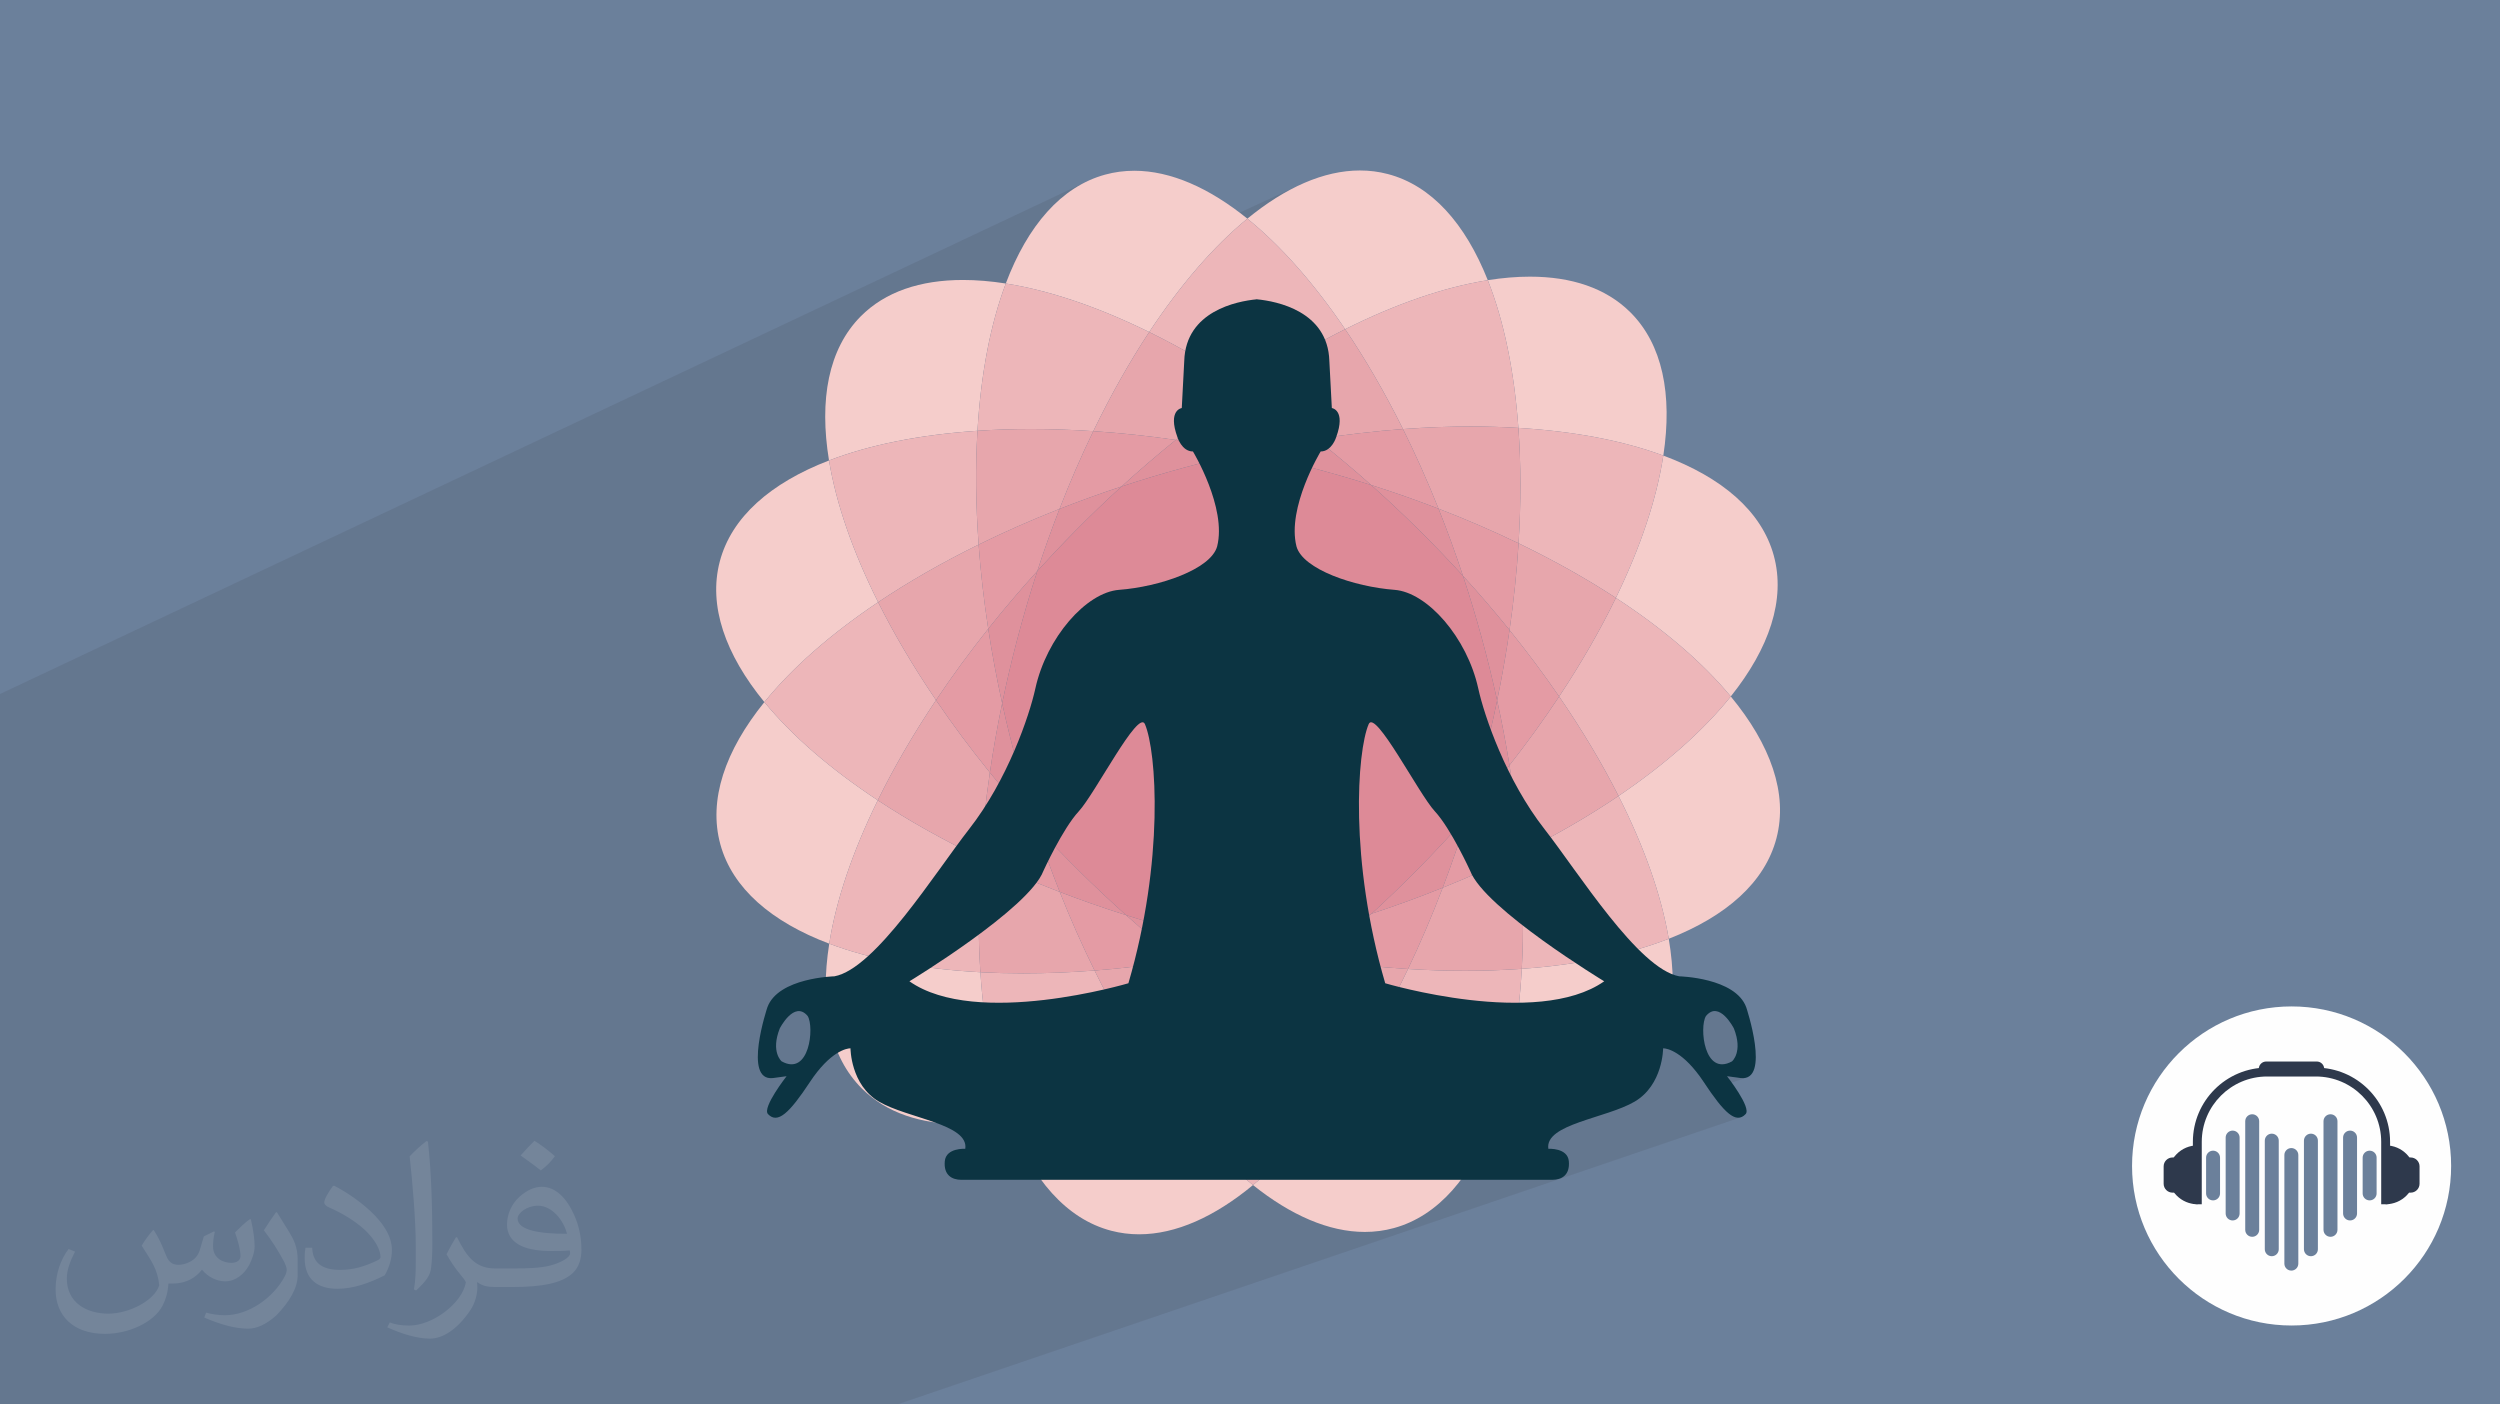 <?xml version="1.0" encoding="UTF-8"?>
<!DOCTYPE svg PUBLIC "-//W3C//DTD SVG 1.0//EN" "http://www.w3.org/TR/2001/REC-SVG-20010904/DTD/svg10.dtd">
<!-- Creator: CorelDRAW -->
<svg xmlns="http://www.w3.org/2000/svg" xml:space="preserve" width="94.192mm" height="52.917mm" version="1.0" style="shape-rendering:geometricPrecision; text-rendering:geometricPrecision; image-rendering:optimizeQuality; fill-rule:evenodd; clip-rule:evenodd"
viewBox="0 0 9419.16 5291.66"
 xmlns:xlink="http://www.w3.org/1999/xlink"
 xmlns:xodm="http://www.corel.com/coreldraw/odm/2003">
 <defs>
  <style type="text/css">
   <![CDATA[
    .fil0 {fill:#6B809B}
    .fil6 {fill:#F5CDCB;fill-rule:nonzero}
    .fil7 {fill:#EDB6B9;fill-rule:nonzero}
    .fil8 {fill:#E7A6AC;fill-rule:nonzero}
    .fil9 {fill:#E49BA4;fill-rule:nonzero}
    .fil10 {fill:#DF919C;fill-rule:nonzero}
    .fil11 {fill:#DD8A97;fill-rule:nonzero}
    .fil12 {fill:#0C3442;fill-rule:nonzero}
    .fil4 {fill:#2E394C;fill-rule:nonzero}
    .fil5 {fill:#6B809B;fill-rule:nonzero}
    .fil3 {fill:#FEFEFE;fill-rule:nonzero}
    .fil1 {fill:#2B2A29;fill-opacity:0.102}
    .fil2 {fill:#FEFEFE;fill-opacity:0.102}
   ]]>
  </style>
 </defs>
 <g id="Layer_x0020_1">
  <polygon class="fil0" points="-0,0 9419.16,0 9419.16,5291.66 -0,5291.66 "/>
  <polygon class="fil1" points="2799.99,5291.66 2795.65,5291.66 2709.7,5291.66 2537.67,5291.66 2535.58,5291.66 2484.87,5291.66 2461.47,5291.66 2437.85,5291.66 2367.68,5291.66 2330.24,5291.66 2327.56,5291.66 2326.19,5291.66 2252.06,5291.66 1645.55,5291.66 1614.18,5291.66 1594.89,5291.66 1440.9,5291.66 1439.86,5291.66 1295.35,5291.66 1230.11,5291.66 1061.43,5291.66 1059.09,5291.66 1012.63,5291.66 989,5291.66 957.09,5291.66 912.34,5291.66 894.03,5291.66 858.23,5291.66 772.31,5291.66 709.87,5291.66 481.1,5291.66 279.18,5291.66 266.16,5291.66 263.44,5291.66 256.69,5291.66 216.46,5291.66 208.34,5291.66 148.18,5291.66 106.58,5291.66 76.2,5291.66 64.06,5291.66 51.48,5291.66 35.39,5291.66 29.91,5291.66 11.61,5291.66 -0,5291.66 -0,5231.62 -0,5193.04 -0,5190.76 -0,5179.19 -0,5179.17 -0,5175.6 -0,5159.54 -0,5150.48 -0,5138.52 -0,5135.82 -0,5091.45 -0,5089.03 -0,5083.95 -0,5044.75 -0,5012.99 -0,4982.62 -0,4929.45 -0,4928.67 -0,4927.04 -0,4915.68 -0,4885.98 -0,4864.24 -0,4795.33 -0,4774.34 -0,4709.97 -0,4690.61 -0,4676.15 -0,4657.78 -0,4646.52 -0,4598.03 -0,4486.03 -0,4475.89 -0,4436.65 -0,4426.74 -0,4395.96 -0,4375.25 -0,4308.2 -0,4304.04 -0,4222.42 -0,4219.95 -0,4219.09 -0,4181.57 -0,4119.18 -0,4048.21 -0,4032.19 -0,4015.55 -0,4003.13 -0,4000.91 -0,3963.98 -0,3954.12 -0,3880.13 -0,3878.66 -0,3872.92 -0,3842.19 -0,3838.81 -0,3831.53 -0,3793.07 -0,3737.64 -0,3705.39 -0,3699.42 -0,3672.47 -0,3659.67 -0,3658.67 -0,3657.33 -0,3654.69 -0,3597.4 -0,3590.93 -0,3528.11 -0,3524.38 -0,3501.79 -0,3501.15 -0,3480.04 -0,3477.35 -0,3449.23 -0,3351.3 -0,3350.72 -0,3328.57 -0,3276.36 -0,3256.18 -0,3255.92 -0,3233.8 -0,3205.33 -0,3150.51 -0,3148.54 -0,2981.19 -0,2950.02 -0,2827.62 -0,2710.89 -0,2685.56 -0,2614.84 4103.42,679.68 4088.94,686.56 4074.69,694.01 4060.68,702.02 4046.9,710.58 4033.36,719.69 4020.06,729.35 4007,739.55 3994.18,750.28 3981.6,761.54 3969.26,773.31 3957.16,785.61 3945.31,798.41 3933.71,811.72 3922.34,825.53 3911.23,839.84 3900.36,854.63 3889.74,869.9 3879.36,885.65 3869.24,901.87 3859.37,918.56 3849.75,935.71 3840.38,953.31 3831.26,971.36 3822.39,989.86 3813.78,1008.79 3805.43,1028.15 3797.33,1047.94 3789.49,1068.15 3804.88,1070.66 3820.39,1073.39 3836.01,1076.33 3851.74,1079.49 3867.58,1082.85 3883.52,1086.43 3899.58,1090.22 3915.73,1094.21 3931.99,1098.42 3948.35,1102.83 3964.81,1107.45 3981.36,1112.27 3989.09,1114.61 4900.74,695.15 4887.38,701.43 4874.01,708.05 4860.63,715 4847.24,722.29 4833.84,729.91 4820.43,737.86 4807.01,746.14 4793.59,754.74 4780.17,763.66 4766.75,772.9 4753.33,782.46 4739.91,792.34 4726.5,802.53 4713.1,813.03 4699.7,823.84 4711.49,833.49 4723.28,843.37 4735.06,853.48 4746.83,863.82 4758.59,874.39 4770.35,885.19 4782.08,896.2 4793.81,907.45 4805.52,918.91 4817.21,930.59 4828.89,942.49 4840.55,954.61 4852.19,966.94 4863.81,979.49 4875.4,992.25 4886.98,1005.22 4898.53,1018.4 4910.05,1031.79 4921.55,1045.39 4933.02,1059.19 4944.46,1073.2 4955.87,1087.4 4967.24,1101.81 4978.59,1116.42 4989.9,1131.22 5001.18,1146.22 5012.42,1161.42 5023.62,1176.81 5034.78,1192.39 5045.91,1208.16 5056.99,1224.12 5066.37,1237.85 5175.05,1189.81 5192.67,1182.09 5210.21,1174.57 5227.68,1167.25 5245.08,1160.12 5262.41,1153.2 5279.66,1146.48 5296.83,1139.96 5313.91,1133.65 5330.92,1127.54 5347.84,1121.63 5364.68,1115.93 5381.42,1110.44 5398.08,1105.15 5414.64,1100.07 5431.11,1095.2 5447.48,1090.54 5463.76,1086.09 5479.93,1081.85 5496,1077.82 5511.97,1074 5527.83,1070.4 5543.59,1067.01 5559.23,1063.83 5574.77,1060.87 5590.19,1058.13 5605.49,1055.6 5611.13,1070.06 5616.64,1084.72 5622.02,1099.59 5627.27,1114.67 5632.4,1129.95 5637.39,1145.44 5642.26,1161.12 5647,1177 5651.6,1193.08 5656.08,1209.35 5660.42,1225.82 5664.63,1242.47 5668.71,1259.31 5672.66,1276.33 5676.48,1293.54 5680.17,1310.93 5683.72,1328.5 5687.14,1346.25 5690.42,1364.17 5693.58,1382.27 5696.59,1400.53 5699.48,1418.97 5702.23,1437.57 5704.84,1456.34 5707.32,1475.27 5709.66,1494.36 5711.86,1513.61 5713.93,1533.02 5715.87,1552.58 5717.66,1572.3 5719.32,1592.16 5720.84,1612.18 5740.36,1613.43 5759.74,1614.82 5778.98,1616.34 5798.08,1617.99 5817.03,1619.77 5835.83,1621.68 5854.49,1623.73 5872.99,1625.9 5891.34,1628.21 5909.54,1630.64 5927.58,1633.2 5945.46,1635.9 5963.18,1638.72 5980.74,1641.67 5998.14,1644.75 6015.37,1647.96 6032.43,1651.3 6049.32,1654.76 6066.04,1658.35 6082.58,1662.07 6098.95,1665.92 6115.14,1669.89 6131.15,1673.99 6146.98,1678.21 6162.63,1682.56 6178.09,1687.04 6193.37,1691.64 6208.46,1696.37 6223.35,1701.22 6238.05,1706.19 6252.56,1711.29 6266.87,1716.51 6264.45,1731.77 6261.83,1747.14 6258.99,1762.63 6255.94,1778.23 6252.69,1793.94 6249.22,1809.76 6245.54,1825.68 6241.66,1841.71 6237.57,1857.84 6233.28,1874.07 6228.78,1890.4 6224.08,1906.82 6219.17,1923.34 6214.06,1939.95 6208.74,1956.65 6203.23,1973.44 6197.51,1990.32 6191.6,2007.28 6185.48,2024.33 6179.16,2041.45 6172.65,2058.66 6165.94,2075.94 6159.03,2093.3 6151.93,2110.74 6144.63,2128.24 6137.14,2145.82 6129.45,2163.46 6121.57,2181.17 6113.5,2198.94 6105.23,2216.78 6096.78,2234.67 6088.13,2252.63 6104.92,2263.69 6121.52,2274.8 6137.92,2285.96 6154.12,2297.16 6170.13,2308.41 6185.93,2319.7 6201.53,2331.03 6216.93,2342.4 6232.12,2353.81 6247.1,2365.25 6261.87,2376.74 6276.44,2388.25 6290.79,2399.81 6304.92,2411.39 6318.84,2423 6332.55,2434.65 6346.03,2446.32 6359.3,2458.03 6372.34,2469.75 6385.16,2481.5 6397.75,2493.28 6410.12,2505.08 6422.26,2516.9 6434.17,2528.74 6445.85,2540.6 6457.29,2552.47 6468.5,2564.36 6479.47,2576.27 6490.21,2588.19 6500.7,2600.12 6510.96,2612.07 6520.97,2624.02 6511.25,2636.03 6501.29,2648.03 6491.09,2660.03 6480.65,2672.01 6469.97,2683.99 6459.07,2695.96 6447.92,2707.91 6436.55,2719.85 6424.94,2731.77 6413.11,2743.68 6401.05,2755.57 6388.76,2767.44 6376.25,2779.29 6363.52,2791.11 6350.57,2802.92 6337.4,2814.7 6324.01,2826.46 6310.4,2838.19 6296.58,2849.89 6282.55,2861.56 6268.3,2873.21 6253.85,2884.82 6239.19,2896.4 6224.32,2907.94 6209.24,2919.45 6193.96,2930.92 6178.48,2942.36 6162.8,2953.75 6146.92,2965.11 6130.84,2976.42 6114.57,2987.69 6098.1,2998.92 6107.11,3016.9 6115.93,3034.82 6124.56,3052.68 6132.99,3070.49 6141.23,3088.23 6149.27,3105.91 6157.12,3123.52 6164.77,3141.07 6172.22,3158.54 6179.47,3175.95 6186.52,3193.28 6193.38,3210.53 6200.03,3227.71 6206.48,3244.81 6212.73,3261.83 6218.77,3278.77 6224.61,3295.62 6230.25,3312.39 6235.68,3329.06 6240.91,3345.65 6245.92,3362.15 6250.74,3378.55 6255.34,3394.85 6259.73,3411.06 6263.92,3427.17 6267.89,3443.18 6271.66,3459.08 6275.21,3474.88 6278.55,3490.57 6281.67,3506.15 6284.58,3521.62 6287.28,3536.98 6272.86,3542.52 6258.23,3547.93 5971.8,3651.61 5972.76,3652.23 5988.21,3662.16 6002.1,3671.01 6014.28,3678.7 6024.6,3685.16 6032.89,3690.31 6039.01,3694.08 6042.79,3696.4 6044.09,3697.19 6019.51,3712.84 5993.22,3726.55 5965.38,3738.4 5717.75,3827.44 5715.57,3844.23 5713.02,3862.77 5710.32,3881.14 5707.49,3899.35 5704.53,3917.38 5701.43,3935.25 5698.2,3952.94 5694.83,3970.45 5691.33,3987.79 5687.7,4004.95 5683.93,4021.93 5680.03,4038.72 5676,4055.33 5671.83,4071.76 5667.74,4087.2 6446.45,3812.61 6465.17,3809.73 6482.9,3816.16 6498.95,3828.66 6512.63,3844.01 6523.26,3858.97 6530.14,3870.32 6532.59,3874.82 6538.29,3890.85 6542.36,3905.65 6544.96,3919.25 6546.29,3931.67 6546.51,3942.93 6545.79,3953.07 6544.31,3962.12 6542.25,3970.1 6539.77,3977.04 6537.06,3982.96 6534.29,3987.89 6531.63,3991.87 6529.26,3994.92 6527.35,3997.06 6526.07,3998.32 6525.61,3998.74 6506.89,4006.91 6396.49,4045.17 6405,4056.42 6419.23,4077.02 6423.6,4083.56 6506.9,4054.8 6558.27,4061.78 6577.38,4060.92 6440.29,4108.13 6446.66,4117.33 6459.32,4134.83 6471.32,4150.56 6482.7,4164.5 6493.49,4176.64 6503.73,4186.97 6513.45,4195.5 6522.7,4202.2 6531.5,4207.07 6539.89,4210.11 6547.91,4211.3 6555.59,4210.63 3379.92,5291.66 3376.69,5291.66 3362.47,5291.66 3305.66,5291.66 3303.63,5291.66 3240.34,5291.66 3003.7,5291.66 2988.75,5291.66 2924.3,5291.66 2903.3,5291.66 2879.5,5291.66 2874.48,5291.66 2819.75,5291.66 "/>
  <path class="fil2" d="M579.37 4634.7c17.98,27.25 29.64,53.44 41.02,82.55 8.46,16.94 12.95,48.16 52.65,48.16 11.63,0 28.32,-3.43 43.13,-11.63 16.66,-8.74 29.36,-21.97 35.99,-42.06l15.87 -53.44 38.63 -19.05 2.64 2.64c-5.28,20.12 -6.6,39.42 -6.6,54.51 0,44.7 38.63,61.65 69.32,61.65 17.98,0 34.14,-8.74 34.14,-25.15 0,-21.16 -8.99,-57.15 -20.65,-89.43 17.98,-17.98 35.99,-35.99 56.62,-50.55l3.17 1.6c8.99,38.1 14.02,75.67 14.02,100.81 0,24.61 -10.85,51.87 -19.84,69.6 -18.52,34.92 -51.33,62.71 -91.01,62.71 -30.15,0 -63.75,-15.09 -86.79,-43.13l-1.32 0c-21.69,27 -55.3,51.33 -109.02,51.33l-16.66 0c-2.64,35.46 -10.31,60.58 -21.97,83.08 -32,62.43 -127,106.63 -216.43,106.63 -124.36,0 -186.79,-71.7 -186.79,-167.21 0,-59 19.3,-113.77 48.95,-152.65l24.33 10.06c-18.52,35.46 -30.96,68.78 -30.96,101.6 0,89.43 72.77,132.03 156.64,132.03 77.8,0 174.09,-49.48 191.57,-106.88 -6.6,-62.71 -30.15,-92.07 -66.14,-149.22 10.85,-19.05 24.87,-38.1 42.34,-58.47l3.17 0 0 0 0 0 -0.02 -0.09zm1434.29 -336.55c26.19,16.41 51.87,35.71 76.99,57.94 -14.02,19.84 -31.5,37.85 -53.19,53.72 -25.15,-20.37 -50.27,-37.85 -75.95,-56.36 17.45,-19.58 34.67,-38.35 52.12,-55.3l0 0 0 0 0 0 0 0 0 0 0.03 0zm13.49 244.48c-42.34,0 -76.99,27.79 -76.99,48.41 0,44.2 84.66,57.94 186,57.4 -12.7,-51.87 -57.15,-105.84 -109.02,-105.84l0.01 0.03zm-95 236.55c55.04,0 103.2,-1.6 139.95,-10.85 41.02,-10.31 75.67,-30.96 75.67,-45.24 0,-3.71 0,-8.2 -1.32,-11.91 -23.01,2.11 -49.48,2.11 -72.49,2.11 -74.6,0 -131.75,-16.94 -154.25,-58.75 -5.56,-11.63 -9.52,-24.61 -9.52,-39.42 0,-40.49 17.45,-79.91 48.16,-107.16 25.65,-22.48 53.97,-36.5 82.8,-36.5 52.12,0 93.65,41.81 122.76,107.7 15.87,35.99 26.72,77.52 26.72,129.92 0,34.92 -9.52,64.29 -31.22,85.98 -40.49,39.17 -115.09,53.97 -229.39,53.97l-51.87 0 0 0 -13.49 0c-28.32,0 -48.69,-5.03 -64.82,-17.45l-2.64 0c0.79,6.6 1.32,12.95 1.32,19.05 0,25.65 -8.46,58.47 -25.65,84.66 -50.8,75.41 -105.84,108.2 -153.47,108.2 -48.16,0 -107.16,-18.52 -160.35,-42.6l9.52 -18.52c17.2,7.14 41.02,11.91 73.81,11.91 85.98,0 198.96,-82.55 212.98,-163.25 -3.17,-6.6 -8.99,-15.34 -17.2,-24.61 -25.15,-29.9 -41.02,-54.76 -55.83,-80.95 12.7,-25.15 24.33,-45.24 35.18,-63.5l4.5 -0.53c36.78,74.88 70.1,117.73 144.45,117.73l11.63 0 0 0 53.97 0 0 0 0 0 0 0 0 0 0 0 0.09 0.01zm-372.54 79.11c6.35,-34.39 6.88,-73.02 6.88,-109.02l0 -53.44c0,-99.75 -12.7,-244.73 -23.01,-339.19 17.98,-19.3 43.13,-42.06 62.97,-57.4l5.82 1.6c13.49,118.8 16.66,256.39 16.66,383.64 0,33.35 -1.32,65.89 -4.5,89.69 -1.85,30.15 -19.3,52.91 -56.62,87.83l-8.2 -3.71zm-383.38 -157.42c1.85,46.84 24.87,83.62 105.31,83.62 50.01,0 92.33,-12.95 139.17,-35.18 8.46,-3.71 12.95,-8.74 12.95,-12.95 0,-29.36 -22.48,-68.25 -60.32,-103.71 -36.78,-33.35 -85.47,-62.71 -130.96,-82.3 -15.62,-6.6 -20.65,-13.49 -20.65,-20.12 0,-13.49 17.98,-41.81 32.82,-62.18l5.03 -0.53c52.12,27.25 110.34,67.74 153.47,112.7 39.17,41.53 63.5,83.62 63.5,129.39 0,33.86 -10.31,65.61 -27,95.25 -57.15,28.83 -118.01,50.8 -178.33,50.8 -73.28,0 -123.29,-34.39 -123.29,-115.09 0,-8.74 0,-22.22 3.17,-39.7l25.15 0 0 0 0 0 0 0 0 0 0 0 -0.02 0zm-132.57 -133.1l45.52 73.56c16.66,27.25 32.28,56.9 32.28,103.71l0 59.79c0,48.41 -30.96,100.28 -80.95,151.61 -39.17,34.67 -73.81,49.48 -105.84,49.48 -47.62,0 -102.13,-14.81 -165.1,-41.81l7.14 -18.52c19.84,5.28 42.85,9.78 71.17,9.78 90.5,-0.53 183.08,-66.67 225.42,-147.37 5.03,-9.27 6.88,-17.98 6.88,-24.08 0,-9.27 -5.03,-19.58 -8.99,-28.83 -23.01,-43.38 -48.69,-83.08 -76.99,-119.86 14.81,-23.29 29.64,-45.77 45.77,-68l3.71 0.53 0 0 0 0 0 0 0 0 0 0 -0.02 0.01z"/>
  <g id="_2154358111552">
   <path class="fil3" d="M9235.05 4392.96c0,331.98 -269.12,601.1 -601.1,601.1 -331.97,0 -601.09,-269.12 -601.09,-601.1 0,-331.97 269.12,-601.09 601.09,-601.09 331.98,0 601.1,269.12 601.1,601.09z"/>
   <path class="fil4" d="M8279.61 4537.17c-61.26,0 -110.91,-49.66 -110.91,-110.92 0,-61.25 49.65,-110.91 110.91,-110.91l0 221.83z"/>
   <path class="fil4" d="M8187.55 4493.49l-2.2 0c-18.41,0 -33.47,-15.07 -33.47,-33.48l0 -65.57c0,-18.41 15.06,-33.48 33.47,-33.48l2.2 0c18.41,0 33.47,15.07 33.47,33.48l0 65.57c0,18.41 -15.06,33.48 -33.47,33.48z"/>
   <path class="fil4" d="M8988.32 4537.17c61.26,0 110.91,-49.66 110.91,-110.92 0,-61.25 -49.65,-110.91 -110.91,-110.91l0 221.83z"/>
   <path class="fil4" d="M9080.39 4493.49l2.2 0c18.41,0 33.47,-15.07 33.47,-33.48l0 -65.57c0,-18.41 -15.06,-33.48 -33.47,-33.48l-2.2 0c-18.41,0 -33.48,15.07 -33.48,33.48l0 65.57c0,18.41 15.07,33.48 33.48,33.48z"/>
   <path class="fil4" d="M9005.05 4535.92l-13.8 1.25 -19.68 0 0 -235.07c0,-135.77 -110.46,-246.23 -246.24,-246.23l-183.58 0c-135.78,0 -246.25,110.46 -246.25,246.23l0 235.07 -17.08 0 -16.39 -1.38 0 -233.69c0,-154.23 125.48,-279.7 279.72,-279.7l183.58 0c154.24,0 279.72,125.47 279.72,279.7l0 233.82z"/>
   <path class="fil4" d="M8756.77 4042.44l-246.45 0 0 -15.11c0,-15.4 12.5,-27.9 27.9,-27.9l190.65 0c15.4,0 27.9,12.5 27.9,27.9l0 15.11z"/>
   <path class="fil5" d="M8633.02 4787.19l0 0c-14.52,0 -26.29,-11.77 -26.29,-26.29l0 -409.15c0,-14.52 11.77,-26.29 26.29,-26.29l0 0c14.52,0 26.29,11.77 26.29,26.29l0 409.15c0,14.52 -11.77,26.29 -26.29,26.29z"/>
   <path class="fil5" d="M8559.28 4732.97l0 0c-14.52,0 -26.29,-11.76 -26.29,-26.29l0 -409.14c0,-14.52 11.77,-26.29 26.29,-26.29l0 0c14.52,0 26.3,11.77 26.3,26.29l0 409.14c0,14.53 -11.78,26.29 -26.3,26.29z"/>
   <path class="fil5" d="M8485.56 4659.86l0 0c-14.53,0 -26.29,-11.78 -26.29,-26.29l0 -409.15c0,-14.52 11.76,-26.29 26.29,-26.29l0 0c14.52,0 26.29,11.77 26.29,26.29l0 409.15c0,14.51 -11.77,26.29 -26.29,26.29z"/>
   <path class="fil5" d="M8411.83 4598.23l0 0c-14.52,0 -26.29,-11.77 -26.29,-26.29l0 -285.91c0,-14.52 11.77,-26.29 26.29,-26.29l0 0c14.52,0 26.29,11.77 26.29,26.29l0 285.91c0,14.52 -11.77,26.29 -26.29,26.29z"/>
   <path class="fil5" d="M8338.08 4522.64l0 0c-14.52,0 -26.29,-11.77 -26.29,-26.29l0 -134.74c0,-14.52 11.77,-26.29 26.29,-26.29l0 0c14.52,0 26.29,11.77 26.29,26.29l0 134.74c0,14.52 -11.77,26.29 -26.29,26.29z"/>
   <path class="fil5" d="M8706.76 4732.97l0 0c14.51,0 26.29,-11.76 26.29,-26.29l0 -409.14c0,-14.52 -11.78,-26.29 -26.29,-26.29l0 0c-14.52,0 -26.3,11.77 -26.3,26.29l0 409.14c0,14.53 11.78,26.29 26.3,26.29z"/>
   <path class="fil5" d="M8780.5 4659.86l0 0c14.51,0 26.28,-11.78 26.28,-26.29l0 -409.15c0,-14.52 -11.77,-26.29 -26.28,-26.29l0 0c-14.53,0 -26.3,11.77 -26.3,26.29l0 409.15c0,14.51 11.77,26.29 26.3,26.29z"/>
   <path class="fil5" d="M8854.25 4598.23l0 0c14.52,0 26.29,-11.77 26.29,-26.29l0 -285.91c0,-14.52 -11.77,-26.29 -26.29,-26.29l0 0c-14.52,0 -26.29,11.77 -26.29,26.29l0 285.91c0,14.52 11.77,26.29 26.29,26.29z"/>
   <path class="fil5" d="M8927.98 4522.64l0 0c14.52,0 26.29,-11.77 26.29,-26.29l0 -134.74c0,-14.52 -11.77,-26.29 -26.29,-26.29l0 0c-14.52,0 -26.3,11.77 -26.3,26.29l0 134.74c0,14.52 11.78,26.29 26.3,26.29z"/>
  </g>
  <g id="_1715563171264">
   <path class="fil6" d="M4291.99 4650.44c-35.65,0 -70.69,-4.4 -105.09,-13.37 -169.2,-44.28 -298.77,-194.35 -383.51,-417.66 162.39,-28.32 343.89,-92.77 534.51,-189.48 121.88,182.27 251.96,330.23 383.01,434.96 -144.43,119.52 -290.77,185.55 -428.92,185.55zm776.04 -3410.17c-117.53,-173.24 -242.5,-314.74 -368.33,-416.43 142.84,-116.94 287.46,-181.56 424.09,-181.56 35.66,0 70.67,4.4 105.09,13.43 164.67,43.1 291.81,186.31 376.61,399.89 -162.62,25.8 -345.29,88.73 -537.46,184.67z"/>
   <path class="fil6" d="M5142.03 4641.52c-135.17,0 -278.67,-62.74 -421.12,-176.63 127.55,-105.5 253.64,-252.63 371.39,-432.85 191.88,93.31 373.91,154.12 536.12,178.75 -82.22,221.03 -209.24,370.22 -376.43,416.07 -35.89,9.86 -72.6,14.66 -109.96,14.66z"/>
   <path class="fil7" d="M4720.91 4464.89c-131.05,-104.73 -261.13,-252.69 -383.01,-434.96 120.32,-60.98 244.34,-134.94 369.39,-220.61 130.56,87.26 259.93,161.91 385.01,222.72 -117.75,180.22 -243.84,327.35 -371.39,432.85z"/>
   <path class="fil6" d="M4329.77 1251.06c-193.24,-94.95 -376.73,-157.23 -540.28,-182.91 82.27,-217.8 208.52,-364.76 374.21,-410.21 35.87,-9.85 72.64,-14.6 109.99,-14.6 136.71,0 281.94,64.15 426.01,180.5 -126.91,103.92 -252.49,249.18 -369.93,427.22z"/>
   <path class="fil7" d="M4693.63 1461.53c-123.33,-81.81 -245.41,-152.3 -363.86,-210.47 117.44,-178.04 243.02,-323.3 369.93,-427.22 125.83,101.69 250.8,243.19 368.33,416.43 -121.87,60.87 -247.54,134.94 -374.4,221.26z"/>
   <path class="fil6" d="M5783.77 4223.22c-49.32,0 -101.22,-4.16 -155.35,-12.43 57.71,-155.11 93.3,-345.64 105.21,-560.57 212.76,-15.13 400.94,-53.49 553.65,-113.24 39.29,232.52 3.93,425.28 -117.93,548.55 -92.37,93.42 -225.25,137.69 -385.58,137.69z"/>
   <path class="fil6" d="M3123.43 1734.86c-37.66,-229.76 -1.82,-420.17 118.95,-542.39 92.35,-93.42 225.28,-137.63 385.59,-137.63 51.18,0 105.16,4.45 161.52,13.31 -57.94,153.47 -94.07,342.01 -106.75,554.94 -214.75,14.43 -404.88,52.25 -559.31,111.77z"/>
   <path class="fil7" d="M5628.42 4210.79c-162.21,-24.63 -344.24,-85.44 -536.12,-178.75 74.83,-114.47 146.26,-242.25 212.64,-381.18 73.37,4.52 145.15,6.75 214.87,6.75 73.6,0 144.97,-2.47 213.82,-7.39 -11.91,214.93 -47.5,405.46 -105.21,560.57zm-1509.23 -2586.35c-80.11,-5.28 -158.29,-7.92 -234.11,-7.92 -69.54,0 -137.05,2.17 -202.34,6.57 12.68,-212.93 48.81,-401.47 106.75,-554.94 163.55,25.68 347.04,87.96 540.28,182.91 -73.97,112.18 -144.73,237.33 -210.58,373.38z"/>
   <path class="fil8" d="M5092.3 4032.04c-125.08,-60.81 -254.45,-135.46 -385.01,-222.72 86.23,-59.12 173.02,-123.8 259.46,-193.88 115.82,17.01 228.82,28.74 338.19,35.42 -66.38,138.93 -137.81,266.71 -212.64,381.18zm-662.39 -2374.58c-106.14,-15.31 -209.96,-26.28 -310.72,-33.02 65.85,-136.05 136.61,-261.2 210.58,-373.38 118.45,58.17 240.53,128.66 363.86,210.47 -87.62,59.58 -175.82,125.03 -263.72,195.93z"/>
   <path class="fil6" d="M6287.28 3536.98c-27.62,-163.21 -92.01,-346 -189.18,-538.06 176.69,-119.51 320.48,-246.77 422.87,-374.9 150.31,181.73 216.05,366.34 172.18,534 -43.51,166.2 -189.12,294.22 -405.87,378.96z"/>
   <path class="fil7" d="M5733.63 3650.22c7.56,-136.52 5.57,-282.9 -6.45,-436.37 135.29,-67.44 259.67,-139.63 370.92,-214.93 97.17,192.06 161.56,374.85 189.18,538.06 -152.71,59.75 -340.89,98.11 -553.65,113.24z"/>
   <path class="fil8" d="M5519.81 3657.61c-69.72,0 -141.5,-2.23 -214.87,-6.75 46.27,-96.93 90.08,-199.27 130.78,-306.29 101.8,-40.99 199.15,-84.74 291.46,-130.72 12.02,153.47 14.01,299.85 6.45,436.37 -68.85,4.92 -140.22,7.39 -213.82,7.39z"/>
   <path class="fil9" d="M5304.94 3650.86c-109.37,-6.68 -222.37,-18.41 -338.19,-35.42 67.26,-54.48 134.29,-112.12 200.79,-172.88 92.31,-30.43 181.86,-63.22 268.18,-97.99 -40.7,107.02 -84.51,209.36 -130.78,306.29z"/>
   <path class="fil6" d="M2879.92 2645.25c-147.5,-180.16 -211.66,-362.95 -168.16,-529.2 43.88,-167.66 191.69,-296.44 411.67,-381.19 26.52,161.86 89.52,343.24 185,533.95 -178.79,119.87 -324.51,247.71 -428.51,376.44z"/>
   <path class="fil7" d="M3308.43 2268.81c-95.48,-190.71 -158.48,-372.09 -185,-533.95 154.43,-59.52 344.56,-97.34 559.31,-111.77 -7.99,134.12 -6.67,277.91 4.34,428.68 -138.14,67.97 -265.04,140.87 -378.65,217.04z"/>
   <path class="fil8" d="M3687.08 2051.77c-11.01,-150.77 -12.33,-294.56 -4.34,-428.68 65.29,-4.4 132.8,-6.57 202.34,-6.57 75.82,0 154,2.64 234.11,7.92 -44.91,92.83 -87.54,190.71 -127.34,292.98 -106.53,41.93 -208.36,86.97 -304.77,134.35z"/>
   <path class="fil9" d="M3991.85 1917.42c39.8,-102.27 82.43,-200.15 127.34,-292.98 100.76,6.74 204.58,17.71 310.72,33.02 -68.42,55.24 -136.61,113.71 -204.27,175.4 -80.08,26.51 -158.16,54.77 -233.79,84.56z"/>
   <path class="fil6" d="M3124.25 3555.45c-217.81,-82.28 -364.79,-208.54 -410.22,-374.2 -45.84,-167.2 17.71,-352.57 165.89,-536 103.9,126.9 249.16,252.51 427.21,369.92 -94.91,193.23 -157.19,376.78 -182.88,540.28zm3396.72 -931.43c-105.49,-127.55 -252.69,-253.64 -432.84,-371.39 93.24,-191.83 154.11,-373.97 178.74,-536.12 221.03,82.22 370.28,209.24 416.08,376.43 45.45,165.67 -16.6,349.22 -161.98,531.08z"/>
   <path class="fil7" d="M6098.1 2998.92c-61.7,-121.97 -136.64,-247.82 -223.79,-374.67 83.51,-126.08 155.06,-250.76 213.82,-371.62 180.15,117.75 327.35,243.84 432.84,371.39 -102.39,128.13 -246.18,255.39 -422.87,374.9z"/>
   <path class="fil8" d="M5727.18 3213.85c-8.39,-107.08 -21.64,-217.68 -39.88,-330.69 67.67,-86.38 130.13,-172.94 187.01,-258.91 87.15,126.85 162.09,252.7 223.79,374.67 -111.25,75.3 -235.63,147.49 -370.92,214.93z"/>
   <path class="fil9" d="M5435.72 3344.57c33.19,-87.15 64.27,-177.4 93.01,-270.29 55.59,-63.39 108.55,-127.2 158.57,-191.12 18.24,113.01 31.49,223.61 39.88,330.69 -92.31,45.98 -189.66,89.73 -291.46,130.72z"/>
   <path class="fil10" d="M5167.54 3442.56c58.06,-53.01 115.65,-108.37 172.59,-165.9 65.92,-66.74 128.84,-134.29 188.6,-202.38 -28.74,92.89 -59.82,183.14 -93.01,270.29 -86.32,34.77 -175.87,67.56 -268.18,97.99z"/>
   <path class="fil7" d="M3307.13 3015.17c-178.05,-117.41 -323.31,-243.02 -427.21,-369.92 104,-128.73 249.72,-256.57 428.51,-376.44 60.14,120.16 133.18,244.02 218.1,369.11 -85.65,127.9 -159.09,254.51 -219.4,377.25z"/>
   <path class="fil8" d="M3526.53 2637.92c-84.92,-125.09 -157.96,-248.95 -218.1,-369.11 113.61,-76.17 240.51,-149.07 378.65,-217.04 7.52,102.87 19.54,208.95 36.2,317.38 -71.28,89.61 -136.97,179.51 -196.75,268.77z"/>
   <path class="fil9" d="M3723.28 2369.15c-16.66,-108.43 -28.68,-214.51 -36.2,-317.38 96.41,-47.38 198.24,-92.42 304.77,-134.35 -29.43,75.65 -57.35,153.76 -83.48,233.93 -65.25,72.01 -127.05,144.85 -185.09,217.8z"/>
   <path class="fil10" d="M3908.37 2151.35c26.13,-80.17 54.05,-158.28 83.48,-233.93 75.63,-29.79 153.71,-58.05 233.79,-84.56 -59.05,53.83 -117.7,110.19 -175.58,168.72 -48.9,49.49 -96.15,99.46 -141.69,149.77z"/>
   <path class="fil6" d="M3625.68 4235.77c-155.87,0 -285.62,-42.81 -377.11,-133.24 -123.28,-121.8 -160.93,-314.15 -124.32,-547.08 156.95,59.29 350.52,95.71 569.47,107.61 14.07,213.23 51.19,402.24 109.67,556.35 -62.23,10.85 -121.67,16.36 -177.71,16.36z"/>
   <path class="fil7" d="M3803.39 4219.41c-58.48,-154.11 -95.6,-343.12 -109.67,-556.35 52.49,2.82 106.51,4.28 161.74,4.28 86.52,0 176.24,-3.52 268.49,-10.67 67.03,135.93 138.95,261.14 213.95,373.26 -190.62,96.71 -372.12,161.16 -534.51,189.48z"/>
   <path class="fil8" d="M4337.9 4029.93c-75,-112.12 -146.92,-237.33 -213.95,-373.26 104.2,-8.09 211.78,-20.76 321.63,-38.18 87.28,69.02 174.77,132.71 261.71,190.83 -125.05,85.67 -249.07,159.63 -369.39,220.61z"/>
   <path class="fil9" d="M4707.29 3809.32c-86.94,-58.12 -174.43,-121.81 -261.71,-190.83 85.48,-13.55 172.38,-29.96 260.33,-49.32 88.19,18.3 175.22,33.72 260.84,46.27 -86.44,70.08 -173.23,134.76 -259.46,193.88z"/>
   <path class="fil6" d="M6266.87 1716.51c-151.59,-56.36 -337.08,-91.66 -546.03,-104.33 -15.48,-214.28 -54.53,-403.52 -115.35,-556.58 55.48,-8.8 108.61,-13.25 159.04,-13.25 155.88,0 285.6,42.81 377.08,133.23 122.21,120.81 160.27,310.75 125.26,540.93z"/>
   <path class="fil7" d="M5286 1616.52c-68.32,-137.34 -141.56,-263.54 -217.97,-376.25 192.17,-95.94 374.84,-158.87 537.46,-184.67 60.82,153.06 99.87,342.3 115.35,556.58 -57.99,-3.51 -117.81,-5.33 -179.27,-5.33 -82.45,0 -167.84,3.22 -255.57,9.67z"/>
   <path class="fil8" d="M4959.65 1654.41c-88.73,-69.91 -177.75,-134.3 -266.02,-192.88 126.86,-86.32 252.53,-160.39 374.4,-221.26 76.41,112.71 149.65,238.91 217.97,376.25 -105.67,7.86 -214.81,20.41 -326.35,37.89z"/>
   <path class="fil9" d="M4695.08 1704.14c-89.66,-18.54 -178.16,-34.08 -265.17,-46.68 87.9,-70.9 176.1,-136.35 263.72,-195.93 88.27,58.58 177.29,122.97 266.02,192.88 -86.85,13.6 -175.17,30.14 -264.57,49.73z"/>
   <path class="fil10" d="M4966.75 3615.44c-85.62,-12.55 -172.65,-27.97 -260.84,-46.27 76.76,-16.89 154.34,-36.01 232.4,-57.41 78.05,-21.4 154.58,-44.57 229.23,-69.2 -66.5,60.76 -133.53,118.4 -200.79,172.88zm-741.11 -1782.58c67.66,-61.69 135.85,-120.16 204.27,-175.4 87.01,12.6 175.51,28.14 265.17,46.68 -78.12,17.12 -156.97,36.53 -236.44,58.35 -79.41,21.75 -157.13,45.27 -233,70.37z"/>
   <path class="fil7" d="M3693.72 3663.06c-218.95,-11.9 -412.52,-48.32 -569.47,-107.61 25.69,-163.5 87.97,-347.05 182.88,-540.28 116.12,76.59 246.28,149.77 387.95,217.56 -9.92,151.31 -10.24,295.69 -1.36,430.33z"/>
   <path class="fil8" d="M3855.46 3667.34c-55.23,0 -109.25,-1.46 -161.74,-4.28 -8.88,-134.64 -8.56,-279.02 1.36,-430.33 94.33,45.16 193.74,87.91 297.64,127.79 41.07,103.45 84.99,202.38 131.23,296.15 -92.25,7.15 -181.97,10.67 -268.49,10.67z"/>
   <path class="fil9" d="M4123.95 3656.67c-46.24,-93.77 -90.16,-192.7 -131.23,-296.15 80.81,31.02 164.22,60.23 250.07,87.44 67.2,59.99 134.9,116.87 202.79,170.53 -109.85,17.42 -217.43,30.09 -321.63,38.18z"/>
   <path class="fil10" d="M4445.58 3618.49c-67.89,-53.66 -135.59,-110.54 -202.79,-170.53 74.93,23.75 151.72,45.97 230.03,66.5 78.3,20.47 156.13,38.7 233.09,54.71 -87.95,19.36 -174.85,35.77 -260.33,49.32z"/>
   <path class="fil7" d="M6088.13 2252.63c-110.49,-72.19 -233.34,-141.27 -366.64,-205.61 9.56,-153.17 9.15,-299.08 -0.65,-434.84 208.95,12.67 394.44,47.97 546.03,104.33 -24.63,162.15 -85.5,344.29 -178.74,536.12z"/>
   <path class="fil8" d="M5721.49 2047.02c-95.41,-46.09 -196.22,-89.78 -301.55,-130.42 -41.93,-104.91 -86.73,-205.19 -133.94,-300.08 87.73,-6.45 173.12,-9.67 255.57,-9.67 61.46,0 121.28,1.82 179.27,5.33 9.8,135.76 10.21,281.67 0.65,434.84z"/>
   <path class="fil9" d="M5419.94 1916.6c-82.04,-31.67 -166.84,-61.52 -254.04,-89.25 -68.38,-60.88 -137.22,-118.52 -206.25,-172.94 111.54,-17.48 220.68,-30.03 326.35,-37.89 47.21,94.89 92.01,195.17 133.94,300.08z"/>
   <path class="fil10" d="M5165.9 1827.35c-76.18,-24.17 -154.23,-46.8 -233.87,-67.68 -79.64,-20.82 -158.69,-39.35 -236.95,-55.53 89.4,-19.59 177.72,-36.13 264.57,-49.73 69.03,54.42 137.87,112.06 206.25,172.94z"/>
   <path class="fil8" d="M3695.08 3232.73c-141.67,-67.79 -271.83,-140.97 -387.95,-217.56 60.31,-122.74 133.75,-249.35 219.4,-377.25 61.53,90.6 129.34,181.91 202.97,272.8 -16.14,110.08 -27.57,217.69 -34.42,322.01zm2179.23 -608.48c-57.11,-83.27 -119.51,-166.96 -186.83,-250.41 16.18,-111.77 27.44,-221.08 34.01,-326.82 133.3,64.34 256.15,133.42 366.64,205.61 -58.76,120.86 -130.31,245.54 -213.82,371.62z"/>
   <path class="fil9" d="M3992.72 3360.52c-103.9,-39.88 -203.31,-82.63 -297.64,-127.79 6.85,-104.32 18.28,-211.93 34.42,-322.01 54.48,67.27 112.14,134.3 172.88,200.8 28.22,85.5 58.39,168.6 90.34,249zm1694.76 -986.68c-55.25,-68.43 -113.71,-136.63 -175.41,-204.25 -28.73,-86.97 -59.52,-171.36 -92.13,-252.99 105.33,40.64 206.14,84.33 301.55,130.42 -6.57,105.74 -17.83,215.05 -34.01,326.82z"/>
   <path class="fil10" d="M4242.79 3447.96c-85.85,-27.21 -169.26,-56.42 -250.07,-87.44 -31.95,-80.4 -62.12,-163.5 -90.34,-249 53.02,58 108.37,115.59 165.94,172.53 57.57,56.88 115.81,111.6 174.47,163.91z"/>
   <path class="fil10" d="M5512.07 2169.59c-53.83,-59.05 -110.13,-117.7 -168.71,-175.58 -58.53,-57.88 -117.82,-113.48 -177.46,-166.66 87.2,27.73 172,57.58 254.04,89.25 32.61,81.63 63.4,166.02 92.13,252.99z"/>
   <path class="fil9" d="M5687.3 2883.16c-12.96,-80.28 -28.44,-161.74 -46.5,-244.19 18.53,-89.67 34.07,-178.1 46.68,-265.13 67.32,83.45 129.72,167.14 186.83,250.41 -56.88,85.97 -119.34,172.53 -187.01,258.91z"/>
   <path class="fil10" d="M5640.8 2638.97c-17.13,-78.05 -36.54,-156.99 -58.3,-236.39 -21.75,-79.4 -45.33,-157.16 -70.43,-232.99 61.7,67.62 120.16,135.82 175.41,204.25 -12.61,87.03 -28.15,175.46 -46.68,265.13z"/>
   <path class="fil9" d="M3729.5 2910.72c-73.63,-90.89 -141.44,-182.2 -202.97,-272.8 59.78,-89.26 125.47,-179.16 196.75,-268.77 14.14,92.01 31.61,185.73 52.51,280.67 -18.33,88.2 -33.73,175.23 -46.29,260.9z"/>
   <path class="fil10" d="M3902.38 3111.52c-60.74,-66.5 -118.4,-133.53 -172.88,-200.8 12.56,-85.67 27.96,-172.7 46.29,-260.9 16.89,76.76 36.03,154.35 57.43,232.4 21.41,78.06 44.54,154.65 69.16,229.3z"/>
   <path class="fil10" d="M5528.73 3074.28c20.05,-64.86 38.94,-131.01 56.53,-198.33 20.82,-79.64 39.35,-158.69 55.54,-236.98 18.06,82.45 33.54,163.91 46.5,244.19 -50.02,63.92 -102.98,127.73 -158.57,191.12zm-1752.94 -424.46c-20.9,-94.94 -38.37,-188.66 -52.51,-280.67 58.04,-72.95 119.84,-145.79 185.09,-217.8 -28.08,86.15 -54.11,174.64 -77.86,265.36 -20.48,78.35 -38.72,156.17 -54.72,233.11z"/>
   <path class="fil11" d="M4705.91 3569.17c-76.96,-16.01 -154.79,-34.24 -233.09,-54.71 -78.31,-20.53 -155.1,-42.75 -230.03,-66.5 -58.66,-52.31 -116.9,-107.03 -174.47,-163.91 -57.57,-56.94 -112.92,-114.53 -165.94,-172.53 -24.62,-74.65 -47.75,-151.24 -69.16,-229.3 -21.4,-78.05 -40.54,-155.64 -57.43,-232.4 16,-76.94 34.24,-154.76 54.72,-233.11 23.75,-90.72 49.78,-179.21 77.86,-265.36 45.54,-50.31 92.79,-100.28 141.69,-149.77 57.88,-58.53 116.53,-114.89 175.58,-168.72 75.87,-25.1 153.59,-48.62 233,-70.37 79.47,-21.82 158.32,-41.23 236.44,-58.35 78.26,16.18 157.31,34.71 236.95,55.53 79.64,20.88 157.69,43.51 233.87,67.68 59.64,53.18 118.93,108.78 177.46,166.66 58.58,57.88 114.88,116.53 168.71,175.58 25.1,75.83 48.68,153.59 70.43,232.99 21.76,79.4 41.17,158.34 58.3,236.39 -16.19,78.29 -34.72,157.34 -55.54,236.98 -17.59,67.32 -36.48,133.47 -56.53,198.33 -59.76,68.09 -122.68,135.64 -188.6,202.38 -56.94,57.53 -114.53,112.89 -172.59,165.9 -74.65,24.63 -151.18,47.8 -229.23,69.2 -78.06,21.4 -155.64,40.52 -232.4,57.41z"/>
   <path class="fil12" d="M6525.61 3998.74c-105.21,58.4 -123.92,-128.9 -98.17,-170.72 50.49,-60.69 105.15,46.8 105.15,46.8 35.06,88.85 -6.98,123.92 -6.98,123.92zm-1306.58 -294.16c-135.58,-462.81 -106.2,-872.91 -62.34,-976.24 24.93,-58.52 188.48,262.96 249.3,328.35 60.75,65.5 133.18,224.43 133.18,224.43 53.77,142.56 504.92,416.07 504.92,416.07 -252.46,177.63 -825.06,7.39 -825.06,7.39zm-967.58 0c0,0 -572.59,170.24 -825.04,-7.39 0,0 451.13,-273.51 504.9,-416.07 0,0 72.45,-158.93 133.21,-224.43 60.77,-65.39 224.38,-386.87 249.25,-328.35 43.9,103.33 73.23,513.43 -62.32,976.24zm-1306.54 294.16c0,0 -42.06,-35.07 -7.02,-123.92 0,0 54.62,-107.49 105.18,-46.8 25.71,41.82 7.02,229.12 -98.16,170.72zm3634.41 -203.38c-40.87,-112.24 -252.4,-116.88 -252.4,-116.88 -154.29,-28.03 -381,-392.67 -507.26,-554 -144.97,-185.2 -227.36,-426.87 -250.06,-530.55 -42.1,-191.7 -191.7,-362.3 -315.62,-371.62 -151.77,-11.49 -345.35,-77.17 -369.27,-163.62 -37.13,-146.14 91.13,-357.72 91.13,-357.72 42.1,0 58.46,-53.72 58.46,-53.72 37.36,-102.86 -16.36,-109.9 -16.36,-109.9l-9.38 -177.63c-5.69,-188.13 -199.5,-224.84 -271.88,-231.93l0 -0.3 -1.43 0.12 -1.46 -0.12 0 0.3c-72.35,7.09 -266.19,43.8 -271.9,231.93l-9.35 177.63c0,0 -53.73,7.04 -16.34,109.9 0,0 16.34,53.72 58.44,53.72 0,0 128.26,211.58 91.16,357.72 -23.97,86.45 -217.53,152.13 -369.3,163.62 -123.9,9.32 -273.49,179.92 -315.59,371.62 -22.74,103.68 -105.12,345.35 -250.1,530.55 -126.25,161.33 -352.95,525.97 -507.21,554 0,0 -211.53,4.64 -252.45,116.88 0,0 -93.51,279.38 21.04,266.42l51.42 -6.98c0,0 -92.88,118.4 -70.11,142.62 36.22,38.53 80.63,-3.52 157.77,-120.4 76.81,-116.34 139.09,-127.37 153.11,-127.37 0,0 -0.02,137.87 107.5,200.97 107.51,63.1 338.93,84.16 324.94,177.69 0,0 -72.46,-4.69 -77.19,46.8 -4.65,51.37 25.75,70.08 63.11,70.08l1111.05 0 2.89 0 1111.07 0c37.35,0 67.73,-18.71 63.1,-70.08 -4.69,-51.49 -77.18,-46.8 -77.18,-46.8 -14.01,-93.53 217.45,-114.59 324.95,-177.69 107.49,-63.1 107.49,-200.97 107.49,-200.97 14.02,0 76.29,11.03 153.12,127.37 77.11,116.88 121.57,158.93 157.75,120.4 22.81,-24.22 -70.08,-142.62 -70.08,-142.62l51.37 6.98c114.53,12.96 21.05,-266.42 21.05,-266.42z"/>
  </g>
 </g>
</svg>

